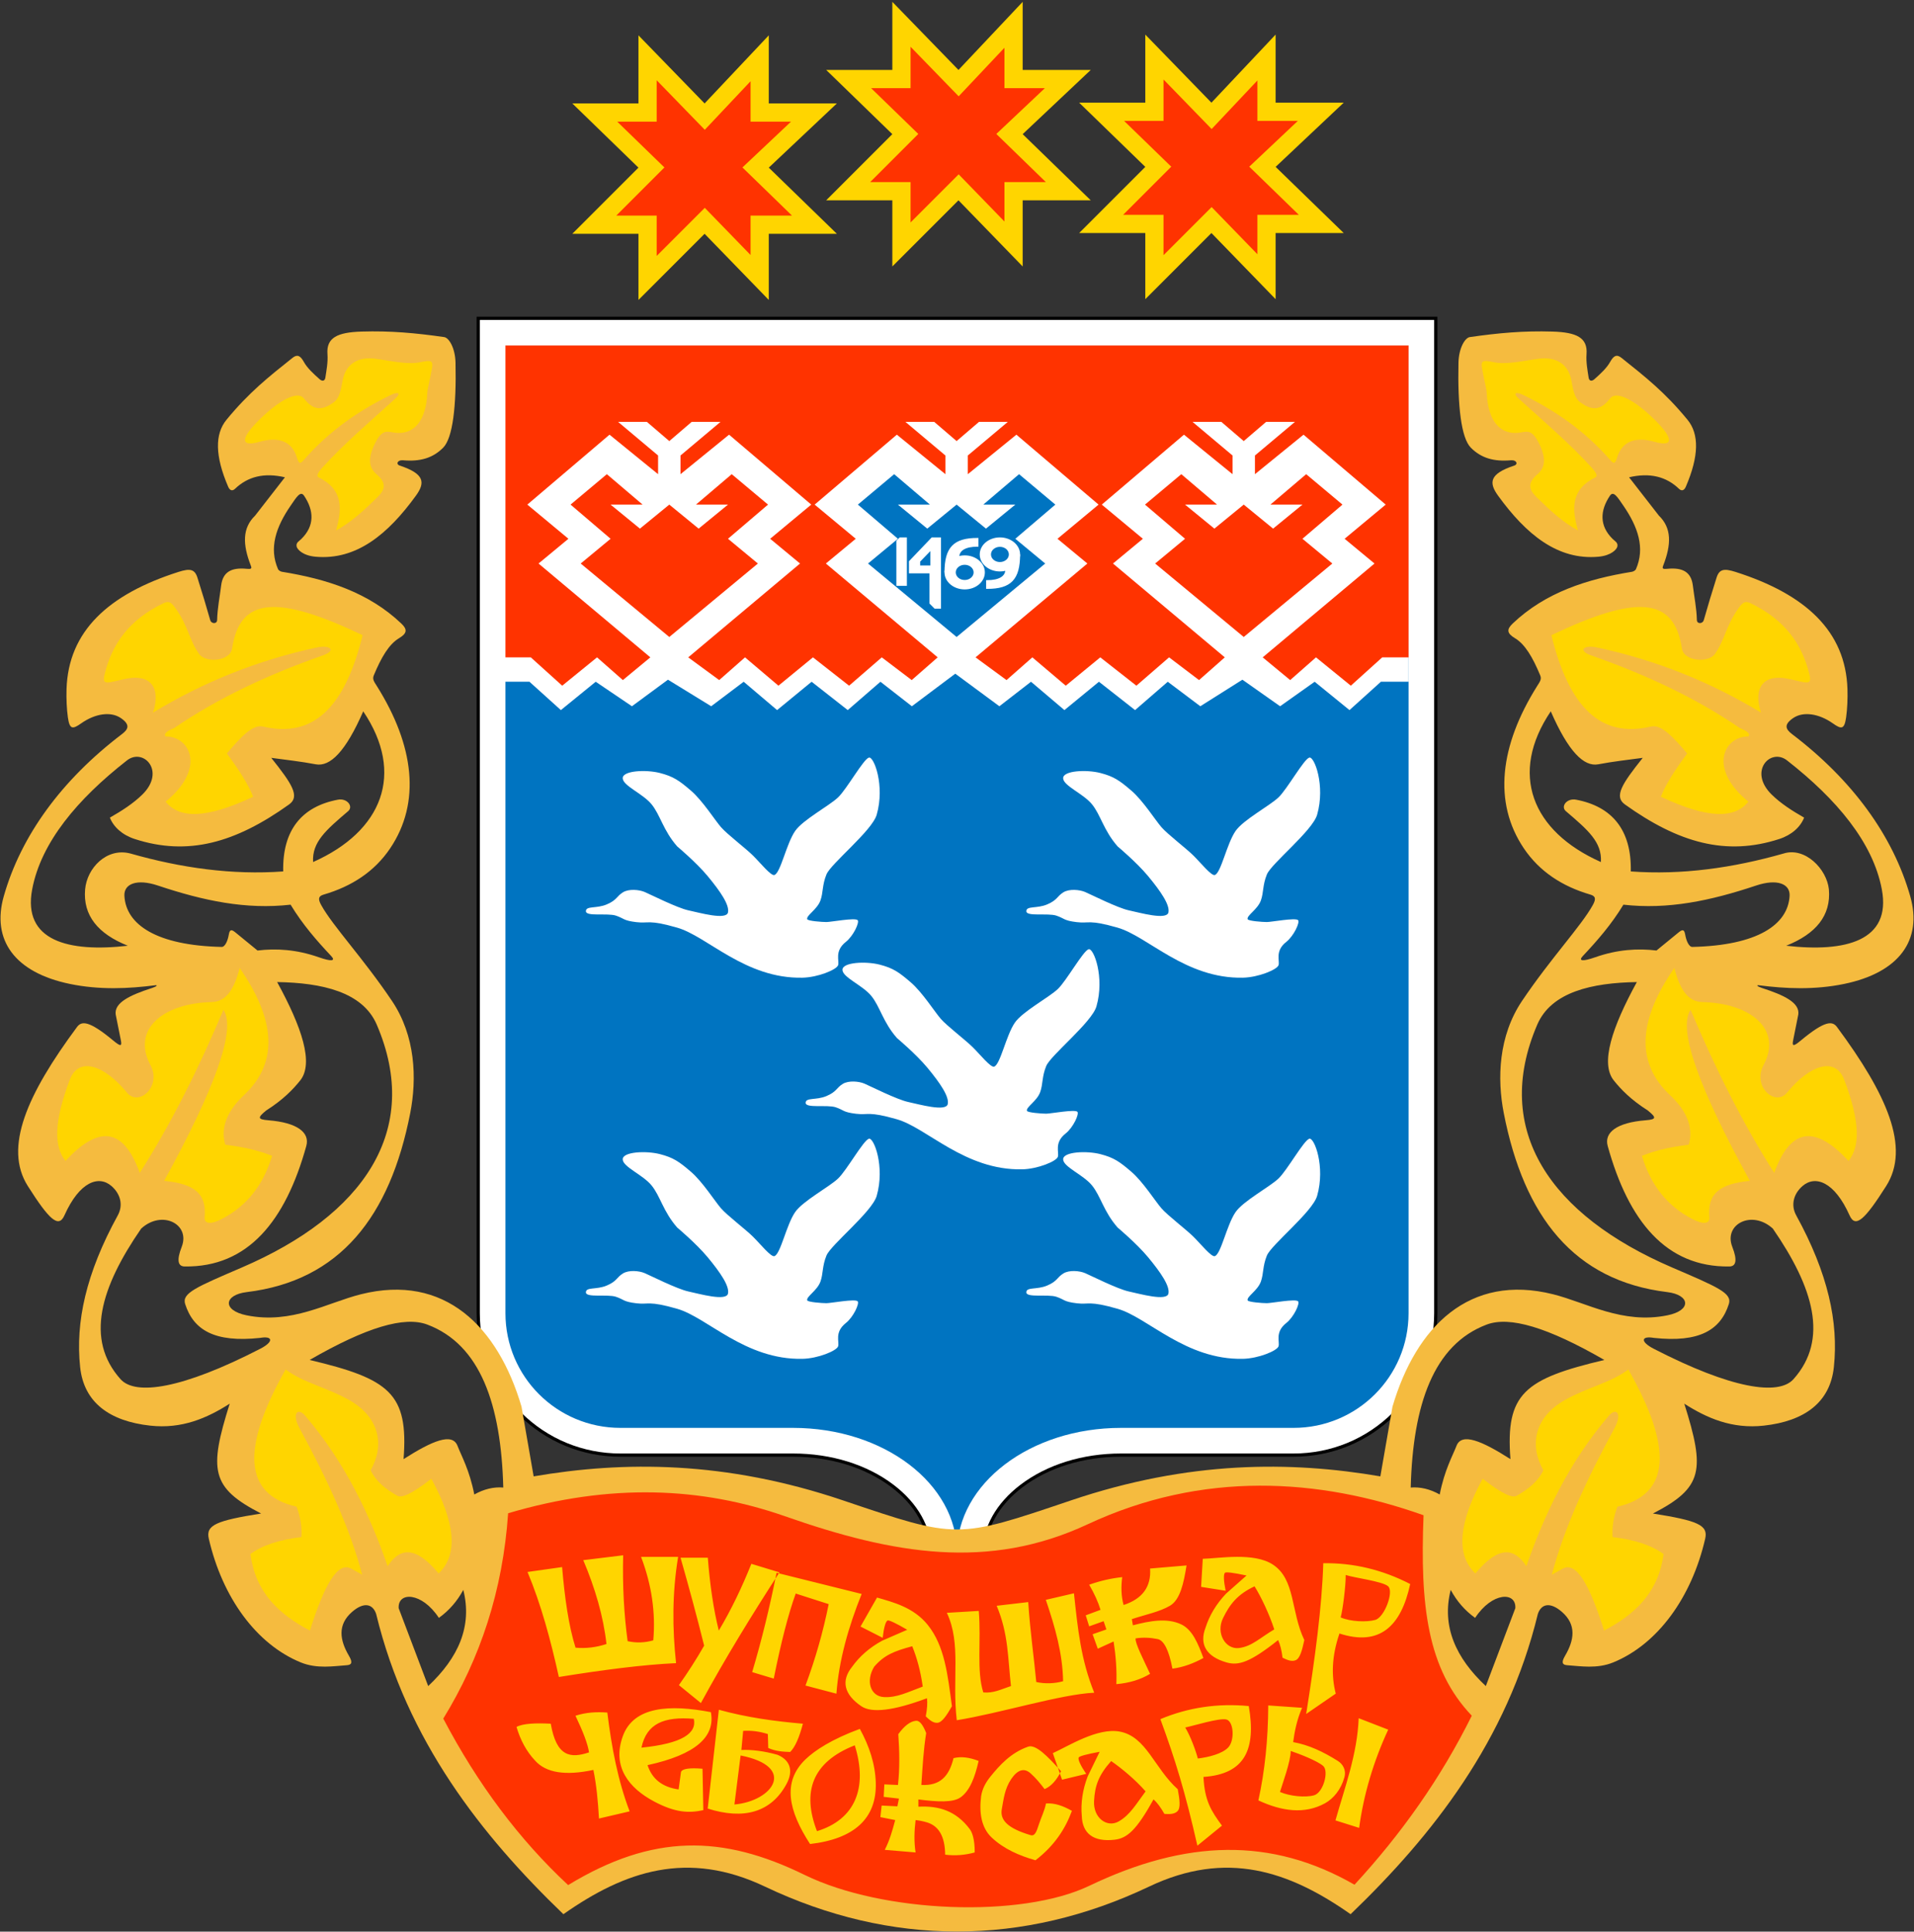 <?xml version="1.0" encoding="UTF-8"?>
<!-- Creator: CorelDRAW X8 -->
<svg xmlns="http://www.w3.org/2000/svg" xmlns:xlink="http://www.w3.org/1999/xlink" xml:space="preserve" width="3102px" height="3130px" version="1.1" style="shape-rendering:geometricPrecision; text-rendering:geometricPrecision; image-rendering:optimizeQuality; fill-rule:evenodd; clip-rule:evenodd" viewBox="0 0 310200000 312999921">
 <rect x="0" y="0" width="310200000" height="312999921" fill="#333333" stroke="none"/>
 <defs>
  <style type="text/css">
   <![CDATA[
    .str1 {stroke:white;stroke-width:312520}
    .str0 {stroke:black;stroke-width:625039}
    .fil5 {fill:none}
    .fil2 {fill:black}
    .fil3 {fill:#0074C1}
    .fil6 {fill:#F5BB3F}
    .fil1 {fill:#FF3300}
    .fil0 {fill:#FFD500}
    .fil4 {fill:white}
   ]]>
  </style>
 </defs>
 <g id="Слой_x0020_1">
  <polygon class="fil0" points="174898937,37759252 185617323,27040866 174898937,16637362 185617323,16637362 185617323,5603268 196335827,16637362 206738622,5603268 206738622,16637362 217772717,16637362 206738622,27040866 217772717,37759252 206738622,37759252 206738622,48477756 196335827,37759252 185617323,48477756 185617323,37759252 "></polygon>
  <g id="_2774201906480">
   <polygon class="fil1" points="182027480,34806496 188570079,34806496 188570079,41349213 196367244,33551929 203785866,41195669 203785866,34806496 210495236,34806496 202468110,27009094 210336732,19590118 203785866,19590118 203785866,13039606 196367717,20907992 188570079,12880748 188570079,19590118 182180551,19590118 189824528,27009449 "></polygon>
  </g>
  <polygon class="fil0" points="133901929,32456220 144620315,21737835 133901929,11334331 144620315,11334331 144620315,300236 155338819,11334331 165741614,300236 165741614,11334331 176775709,11334331 165741614,21737835 176775709,32456220 165741614,32456220 165741614,43174724 155338819,32456220 144620315,43174724 144620315,32456220 "></polygon>
  <g id="_2774201906672">
   <polygon class="fil1" points="141030472,29503465 147573071,29503465 147573071,36046181 155370236,28248898 162788858,35892638 162788858,29503465 169498228,29503465 161471102,21706063 169339724,14287087 162788858,14287087 162788858,7736575 155370709,15604961 147573071,7577717 147573071,14287087 141183543,14287087 148827520,21706417 "></polygon>
  </g>
  <polygon class="fil0" points="92755748,37882913 103474134,27164528 92755748,16761024 103474134,16761024 103474134,5726929 114192638,16761024 124595433,5726929 124595433,16761024 135629528,16761024 124595433,27164528 135629528,37882913 124595433,37882913 124595433,48601417 114192638,37882913 103474134,48601417 103474134,37882913 "></polygon>
  <g id="_2774201903472">
   <polygon class="fil1" points="99884291,34930157 106426890,34930157 106426890,41472874 114224055,33675591 121642677,41319331 121642677,34930157 128352047,34930157 120324921,27132756 128193543,19713780 121642677,19713780 121642677,13163268 114224528,21031654 106426890,13004409 106426890,19713780 100037362,19713780 107681339,27133110 "></polygon>
  </g>
  <g id="ramka">
   <g>
    <g>
     <path class="fil2" d="M228283110 55989094l0 156800315c0,10269449 -8335866,18579685 -18637204,18579685l-27977481 0c-14685827,0 -26568425,9028229 -26568425,20185040 0,-11156811 -11882598,-20185040 -26567835,-20185040l-27977008 0c-10301574,0 -18637913,-8310118 -18637913,-18579685l0 -156800315 146365866 0 0 0zm4670788 -4670787l-4670788 0 -146365866 0 -4670787 0 0 4670787 0 156800315c0,6217087 2425393,12058819 6829134,16448741 4400078,4386141 10252559,6801614 16479566,6801614l27977008 0c6087992,0 11757992,1760315 15965079,4957205 3825354,2906220 5931850,6655511 5931850,10557401l9341339 0c0,-3901653 2106496,-7650827 5931850,-10557401 4207560,-3196536 9877323,-4957205 15965670,-4957205l27977126 0c6227126,0 12079488,-2415473 16479449,-6801614 4403622,-4389922 6828543,-10231772 6828543,-16448741l0 -156800315 0 -4670787 827 0z"></path>
    </g>
   </g>
  </g>
  <path class="fil3" d="M153024094 251554134c0,-9985158 -10987086,-18109134 -24491929,-18109134l-27977008 0c-11421614,0 -20713937,-9266220 -20713937,-20655945l0 -158876102 150517796 0 0 158876220c0,11389607 -9292205,20655827 -20713465,20655827l-27977362 0c-13505079,0 -24492283,8123976 -24492283,18109134l-4151812 0z"></path>
  <g>
   <path class="fil4" d="M228283110 55988740l0 156800315c0,10269685 -8336102,18580039 -18637441,18580039l-27977480 0c-14685472,0 -26568189,9028229 -26568189,20185040 0,-11156811 -11882835,-20185040 -26567835,-20185040l-27977008 0c-10301811,0 -18637913,-8310118 -18637913,-18580039l0 -156800315 146365866 0 0 0zm4151811 -4151693l-4151811 0 -150517677 0 0 160952008c0,6078543 2371181,11789528 6676299,16081417 4302048,4288465 10024488,6650315 16113307,6650315l27976772 0c6200669,0 11982047,1797993 16279370,5062796 3957402,3006968 6136772,6903071 6136772,10970551l8303622 0c0,-4067599 2179370,-7963583 6136771,-10970551 4297441,-3264803 10078701,-5062796 16279371,-5062796l27977126 0c6088818,0 11811259,-2361850 16113070,-6650315 4305355,-4291889 6676300,-10002874 6676300,-16081417l-119 -156800315 0 -4151693 827 0z"></path>
  </g>
  <line class="fil5 str0" x1="150664724" y1="251294646" x2="159535630" y2="251294646"></line>
  <g id="utki">
   <path class="fil4" d="M145361220 168194528c-2270433,-2594764 -2723503,-5069528 -4150748,-6820985 -1427126,-1751574 -4672795,-3000945 -4672795,-4233543 0,-1232598 3797362,-1412717 6041339,-832913 2155275,556771 3095197,1202480 5031141,2870669 1877953,1617874 3862678,4758661 4854449,5903268 1002756,1157126 3964134,3395905 5189764,4605945 1176732,1162204 2916850,3342755 3470551,3146220 1005591,-356693 1924607,-5049095 3351733,-7124882 1249960,-1818425 5535708,-4086850 6962834,-5449252 1427126,-1362283 4103268,-6189803 4995118,-6449291 809882,-235512 2626418,4524449 1264843,9260551 -745984,2594882 -7427717,7916457 -8141339,9666968 -713504,1750394 -512716,2931851 -972992,4215473 -535275,1492087 -2351693,2449016 -2140748,3049016 100394,286063 2400236,454134 3113740,454134 713622,0 4589882,-730040 5048032,-312638 352086,320433 -668386,2551771 -1901693,3523701 -1913622,1507795 -1005473,3080787 -1264843,3794409 -259370,713504 -3244015,1957795 -5773582,2010945 -9276615,194882 -15412914,-6708662 -20304685,-8108858 -4703150,-1346221 -4570512,-647717 -6616890,-892087 -2173229,-259488 -1946103,-600236 -3308386,-1054252 -1362165,-454134 -4865315,194528 -4865315,-713622 0,-908150 1686732,-389291 3373346,-1102795 1686615,-713622 1581851,-1319528 2638111,-1967717 951614,-583819 2616496,-432520 3524645,-43346 908150,389291 5254489,2578819 7070906,2967992 1816417,389291 6146929,1625197 6422244,340748 259488,-1210984 -1210984,-3373347 -3308386,-5903268 -1819016,-2194016 -4930394,-4800590 -4930394,-4800590z"></path>
   <path class="fil4" d="M109746969 137142756c-2270434,-2594764 -2723504,-5069528 -4150749,-6821102 -1427126,-1751457 -4672795,-3001182 -4672795,-4233780 0,-1232598 3797362,-1412598 6041339,-832913 2155275,556889 3095197,1202480 5031142,2870669 1877952,1617874 3862677,4758661 4854448,5903268 1002638,1157126 3964134,3395905 5189764,4605945 1176732,1162322 2916851,3342755 3470551,3146338 1005591,-356811 1924607,-5049094 3351733,-7125000 1249960,-1818425 5535708,-4086850 6962834,-5449134 1427126,-1362401 4103268,-6189803 4995000,-6449291 810000,-235630 2626536,4524331 1264961,9260551 -745984,2594764 -7427717,7916339 -8141339,9666850 -713504,1750512 -512716,2931851 -972992,4215591 -535394,1492087 -2351693,2448898 -2140748,3048898 100394,286063 2400236,454134 3113740,454134 713622,0 4589882,-729922 5048032,-312638 352086,320433 -668386,2551771 -1901693,3524055 -1913740,1508386 -1005591,3081378 -1264961,3794882 -259370,713622 -3244016,1957913 -5773582,2011063 -9276615,194527 -15412914,-6709016 -20304685,-8109213 -4703150,-1346220 -4570512,-647716 -6616890,-892086 -2173229,-259489 -1946103,-600237 -3308386,-1054252 -1362165,-454134 -4865315,194527 -4865315,-713622 0,-908150 1686732,-389174 3373346,-1102796 1686615,-713622 1581851,-1319527 2638111,-1967598 951614,-583937 2616496,-432638 3524645,-43347 908150,389174 5254489,2578701 7070906,2967874 1816417,389292 6146929,1625197 6422244,340748 259488,-1210984 -1210984,-3373346 -3308386,-5903267 -1819016,-2194370 -4930275,-4800827 -4930275,-4800827z"></path>
   <path class="fil4" d="M181126890 137142756c-2270551,-2594764 -2723622,-5069528 -4150748,-6821102 -1427126,-1751457 -4672796,-3000945 -4672796,-4233544 0,-1232480 3797599,-1412598 6041103,-832913 2155512,556890 3095197,1202480 5031378,2870787 1877953,1617874 3862795,4758662 4854449,5903268 1002401,1157008 3964133,3395905 5189763,4605945 1176733,1162205 2916851,3342638 3470552,3146220 1005472,-357165 1924606,-5049448 3351850,-7125236 1249842,-1818543 5535590,-4086968 6962716,-5449252 1427245,-1362401 4103268,-6189803 4995119,-6449291 809881,-235630 2626417,4524331 1264960,9260551 -746102,2594764 -7427834,7916339 -8141338,9666850 -713622,1750512 -512717,2931851 -973111,4215591 -535275,1492087 -2351693,2448898 -2140748,3049016 100394,285945 2400237,454015 3113859,454015 713504,0 4589763,-729921 5048031,-312637 352087,320551 -668504,2551771 -1901811,3523819 -1913622,1508267 -1005472,3081259 -1264961,3794881 -259370,713622 -3244015,1957796 -5773582,2010945 -9276614,194882 -15412795,-6708661 -20304567,-8108858 -4703268,-1346220 -4570630,-647598 -6616890,-892087 -2173228,-259488 -1946220,-600118 -3308504,-1054252 -1362165,-454133 -4865197,194528 -4865197,-713622 0,-908149 1686614,-389173 3373229,-1102795 1686732,-713622 1581850,-1319527 2638228,-1967598 951496,-583819 2616378,-432638 3524528,-43347 908149,389173 5254606,2578701 7071023,2967992 1816418,389174 6146929,1625079 6422126,340630 259606,-1210984 -1210630,-3373346 -3308386,-5903267 -1819015,-2194252 -4930275,-4800709 -4930275,-4800709z"></path>
   <path class="fil4" d="M109746969 198900236c-2270434,-2594882 -2723504,-5069645 -4150749,-6821102 -1427126,-1751457 -4672795,-3001299 -4672795,-4233780 0,-1232480 3797362,-1412598 6041339,-832913 2155275,556890 3095197,1202480 5031142,2870669 1877952,1617992 3862677,4758780 4854448,5903386 1002638,1157008 3964134,3395906 5189764,4605827 1176732,1162323 2916851,3342756 3470551,3146338 1005591,-356811 1924607,-5049094 3351733,-7124881 1249960,-1818544 5535708,-4086969 6962834,-5449252 1427126,-1362402 4103268,-6189804 4995000,-6449292 810000,-235630 2626536,4524449 1264961,9260551 -745984,2594764 -7427717,7916339 -8141339,9666851 -713504,1750512 -512716,2931850 -972992,4215590 -535394,1492087 -2351693,2449016 -2140748,3049016 100394,285945 2400236,454016 3113740,454016 713622,0 4589882,-729921 5048032,-312638 352086,320551 -668386,2551772 -1901693,3523819 -1913740,1508268 -1005591,3081378 -1264961,3794882 -259370,713622 -3244016,1957795 -5773582,2011063 -9276615,194764 -15412914,-6708780 -20304685,-8108977 -4703150,-1346220 -4570512,-647598 -6616890,-892086 -2173229,-259488 -1946103,-600118 -3308386,-1054252 -1362165,-454016 -4865315,194646 -4865315,-713504 0,-908268 1686732,-389291 3373346,-1102913 1686615,-713504 1581851,-1319410 2638111,-1967599 951614,-583819 2616496,-432638 3524645,-43346 908150,389291 5254489,2578700 7070906,2967992 1816417,389173 6146929,1625197 6422244,340630 259488,-1210985 -1210984,-3373229 -3308386,-5903268 -1819016,-2194252 -4930275,-4800827 -4930275,-4800827z"></path>
   <path class="fil4" d="M181126890 198900236c-2270551,-2594882 -2723268,-5069645 -4150512,-6821102 -1427126,-1751457 -4673032,-3000945 -4673032,-4233543 0,-1232599 3797245,-1412599 6041339,-832914 2155039,556890 3095079,1202480 5031142,2870669 1877598,1617874 3862677,4758662 4854330,5903268 1002756,1157126 3964134,3395906 5189764,4605945 1176851,1162323 2916851,3342756 3470670,3146339 1005472,-357284 1924606,-5049449 3351850,-7125355 1249842,-1818425 5535590,-4086850 6962716,-5449252 1427245,-1362283 4103268,-6189803 4995119,-6449291 809881,-235512 2626417,4524449 1264960,9260551 -746102,2594882 -7427834,7916339 -8141338,9666851 -713622,1750511 -512717,2931968 -973111,4215590 -535275,1492087 -2351693,2449016 -2140748,3049016 100394,285945 2400237,454134 3113859,454134 713504,0 4589763,-730040 5048031,-312756 352087,320551 -668504,2551771 -1901811,3523819 -1913622,1508386 -1005472,3081378 -1264961,3794882 -259370,713622 -3244015,1957913 -5773582,2011063 -9276614,194881 -15412795,-6708662 -20304567,-8108859 -4703268,-1346338 -4570630,-647716 -6616890,-892086 -2173228,-259488 -1946220,-600236 -3308504,-1054252 -1362165,-454134 -4865197,194527 -4865197,-713622 0,-908150 1686614,-389292 3373229,-1102796 1686732,-713622 1582204,-1319527 2638228,-1967716 951496,-583819 2616378,-432520 3524528,-43347 908149,389292 5254606,2578701 7071023,2967993 1816418,389291 6146929,1625196 6422126,340748 259606,-1210985 -1210984,-3373347 -3308386,-5903386 -1819015,-2194016 -4930275,-4800591 -4930275,-4800591z"></path>
  </g>
  <g id="volna">
   <polygon class="fil4" points="81549567,55988740 81549567,110468150 85808740,110468150 90901063,115061102 96544843,110468150 102416575,114438071 108254882,110134961 115261063,114438071 120527835,110468150 125943307,115061102 131537953,110468150 137393031,115061102 142690394,110468150 147783071,114438071 154821142,109161969 161968346,114438071 167093740,110468150 172508858,115061102 178104213,110468150 183958583,115061102 189256299,110468150 194533701,114438071 201355276,110134961 207464882,114438071 213065197,110468150 218708858,115061102 223801299,110468150 228283110,110468150 228283110,55988740 "></polygon>
  </g>
  <polygon class="fil1" points="117985630,81764528 112795866,81764528 118591063,76834252 124472835,81764528 117985630,87300000 122829449,91311142 108471024,103215118 94112953,91311142 98956772,87300000 92469685,81764528 98351220,76834252 104146535,81764528 98956772,81764528 103713898,85656732 108471024,81764528 113228504,85656732 "></polygon>
  <polygon class="fil3" points="164551535,81764528 159361772,81764528 165157087,76834252 171038622,81764528 164551535,87300000 169395591,91311142 155037283,103215118 140679213,91311142 145523031,87300000 139035827,81764528 144917244,76834252 150712677,81764528 145523031,81764528 150280157,85656732 155037283,81764528 159794646,85656732 "></polygon>
  <polygon class="fil1" points="211085787,81764528 205896024,81764528 211691339,76834252 217572874,81764528 211085787,87300000 215929843,91311142 201571535,103215118 187213110,91311142 192057165,87300000 185570079,81764528 191451496,76834252 197246929,81764528 192057165,81764528 196814055,85656732 201571535,81764528 206328898,85656732 "></polygon>
  <polygon class="fil1" points="228283228,106514646 224017677,106514646 218925354,111107835 213281457,106514646 209097283,110199685 204641457,106514646 222762638,91311142 217918937,87300000 224578937,81764528 211259173,70433504 203387953,76834252 203387953,73806850 209875039,68357598 205204252,68357598 201571535,71471457 197938701,68357598 193267913,68357598 199755118,73806850 199755118,76834252 191883780,70433504 178563780,81764528 185223898,87300000 180380197,91311142 198501496,106514646 194327362,110199685 189472677,106514646 184175079,111107835 178320591,106514646 172725354,111107835 167310118,106514646 163125945,110199685 158107205,106514646 176228268,91311142 171384803,87300000 178044685,81764528 164724803,70433504 156853701,76834252 156853701,73806850 163340669,68357598 158670000,68357598 155037283,71471457 151404449,68357598 146733661,68357598 153220866,73806850 153220866,76834252 145349882,70433504 132029646,81764528 138689646,87300000 133846063,91311142 151967244,106514646 147761457,110199685 142906654,106514646 137609173,111107835 131754449,106514646 126159449,111107835 120743976,106514646 116559803,110199685 111541299,106514646 129662362,91311142 124818661,87300000 131478780,81764528 118158780,70433504 110287441,76834252 110287441,73806850 116774646,68357598 112103858,68357598 108471024,71471457 104838189,68357598 100167520,68357598 106654606,73806850 106654606,76834252 98783740,70433504 85463622,81764528 92123504,87300000 87279921,91311142 105401102,106514646 100945512,110199685 96761339,106514646 91117559,111107835 86025118,106514646 81917244,106514646 81917244,55988740 228283110,55988740 "></polygon>
  <polygon class="fil4 str1" points="146820945,87235276 145880315,87235276 145426181,87689291 145426181,94771181 146820945,94771181 "></polygon>
  <polygon class="fil4 str1" points="152351339,87235276 152351339,98474291 151540394,98474291 150786142,97719921 150786142,92749252 147469606,92749252 147469606,91003228 151069961,87235276 "></polygon>
  <ellipse class="fil4 str1" cx="156346343" cy="92749291" rx="3113821" ry="2602860"></ellipse>
  <g>
   <path class="fil4" d="M153232205 92749252c0,-3969921 1393701,-5427638 5189764,-5427638l0 1102795c-1997245,0 -3110552,669449 -3110552,1870158l-2079212 2454685zm0 0l0 0 0 0z"></path>
   <path id="1" class="fil5 str1" d="M153232205 92749252c0,-3969921 1393701,-5427638 5189764,-5427638l0 1102795c-1997245,0 -3110552,669449 -3110552,1870158m-2079212 2454685l0 0 0 0z"></path>
  </g>
  <ellipse class="fil4 str1" cx="162054982" cy="89838089" rx="3113821" ry="2602860"></ellipse>
  <g>
   <path class="fil4" d="M165168780 89838071c0,3969921 -1393701,5427638 -5189410,5427638l0 -1102796c1997244,0 3110433,-669448 3110433,-1870157l2078977 -2454685zm0 0l0 0 0 0z"></path>
   <path id="1" class="fil5 str1" d="M165168780 89838071c0,3969921 -1393701,5427638 -5189410,5427638l0 -1102796c1997244,0 3110433,-669448 3110433,-1870157m2078977 -2454685l0 0 0 0z"></path>
  </g>
  <polygon class="fil3" points="149127992,91624843 150786142,91624843 150786142,89289567 149127992,91003228 "></polygon>
  <ellipse class="fil3" cx="156346343" cy="92749291" rx="1448932" ry="1232485"></ellipse>
  <ellipse class="fil3" cx="162054982" cy="89838089" rx="1448932" ry="1232485"></ellipse>
  <path class="fil6" d="M218890276 310171890c13289645,-12780236 25365708,-28116851 30347007,-48650788 559134,-1669015 2012363,-1977992 3899174,-339212 2386535,2073543 2016023,4562362 508582,7120157 -651141,1104331 -416693,1470473 341811,1522914 2157402,149882 4841457,623385 7474961,-455433 7167874,-2936575 12696142,-10478977 14899606,-20054410 504567,-2192008 -1202480,-2914370 -8476299,-4068543 8147362,-4192914 8478071,-7020945 5085709,-17799921 3669921,2346377 7748386,4124645 12883937,3559960 6580275,-723779 10751693,-3742205 11358189,-9493464 766653,-7267796 -929410,-15162756 -6102992,-24581339 -885473,-1611850 -480945,-3438543 1017283,-4746614 2056654,-1795630 5180669,-735945 7628858,4746614 945237,2117480 2450788,743386 5933150,-4746614 3955984,-6237284 110315,-14869370 -7967598,-25767992 -731221,-986575 -1903111,-1112835 -5870079,2186575 -1099488,913937 -1450158,1018700 -1250079,17362l847795 -4237914c257244,-1924488 -2331968,-3139134 -5890039,-4291417 -808701,-262087 -946417,-496772 -508937,-440669 4306654,551456 8991142,779173 13811575,-214488 8961614,-1847363 12740079,-7129016 10726653,-14209725 -2790354,-9814606 -9366141,-18832677 -19156417,-26276575 -1043386,-793228 -1362756,-1528110 169370,-2586968 1637244,-1131260 4187717,-742677 6442205,847795 1374921,970039 1868740,1029449 2153976,-962598 191575,-1336536 266457,-3092599 219213,-4587874 -295630,-9378662 -6773268,-15363189 -18139134,-18986929 -1865787,-594567 -2630906,-464292 -3074173,925275 -783898,2458583 -1411418,4581614 -2077323,6897992 -173150,602362 -1099488,651851 -1115433,-33543 -45000,-1919646 -430748,-3754016 -652559,-5585906 -269764,-2226023 -1694528,-2948740 -4129843,-2710629 -721181,70157 -872598,-19252 -691299,-482008 1370433,-3495355 1390748,-6128859 -687283,-8139685 -1608544,-2068465 -3217441,-4136457 -4825867,-6204804 3372402,-788385 6014055,-117047 8077678,1857993 462519,442913 862559,266102 1122755,-336969 2141457,-4969842 2164016,-8527913 278977,-10828465 -3644055,-4447559 -6841890,-6959645 -10698189,-10036771 -776575,-619370 -1268977,-392008 -1842166,634488 -581338,1040079 -1541692,1904528 -2558976,2816929 -384567,344764 -844134,338858 -932362,-238819 -191575,-1256811 -439252,-2496614 -342165,-3861850 187086,-2630197 -1616693,-3501260 -5516811,-3619370 -4701497,-142795 -8715119,224764 -13395945,892795 -803859,114803 -1793032,1804488 -1844410,4161142 -152834,7035708 449173,12187559 1997599,13754291 1679763,1699725 3748582,2290630 6522283,2046614 883228,-77480 1199173,636378 517087,861851 -4075866,1346456 -4130197,2792244 -2597717,4901929 4506260,6201496 9617835,10467520 16256457,9863268 2094567,-190512 2980039,-1211339 3059764,-1666063 110669,-629292 -363189,-823111 -750000,-1199174 -2191300,-2130472 -2076851,-4607008 -464292,-7009842 583111,-869646 1226811,206338 2193898,1615157 2358189,3435945 3541890,6846024 2022992,10295197 -79370,180118 -423779,371339 -617126,402638 -7312559,1183346 -14053228,3343583 -19363110,8396220 -1003937,955276 -929055,1585276 386457,2374016 1615511,968504 2858267,3066496 4085551,6017717 262086,630472 -49488,1016456 -486142,1711889 -6092598,9692835 -7157835,18897638 -2175118,26306103 2541614,3778819 6250275,6182008 10778268,7501535 876968,255355 947126,717520 399330,1708583 -1886811,3413740 -6778110,8559685 -11458228,15514134 -3824528,5683346 -4062638,12575433 -2964921,18190866 3275669,16755472 11380630,27167598 26504645,28999370 3692481,447402 4006536,2957953 0,3765827 -7295196,1471535 -13046338,-2042953 -18503149,-3413032 -13575709,-3408189 -22225394,5240788 -26040000,18217087l-1964646 11288031c-14592874,-2496141 -31056732,-2557441 -50155512,3899528 -18549449,6271890 -18364134,6271890 -36913582,0 -19098780,-6456969 -35562638,-6395669 -50155512,-3899528l-1964646 -11288031c-3814606,-12976299 -12464291,-21625276 -26039646,-18217087 -5456692,1370079 -11208307,4884567 -18503149,3413032 -4006536,-807992 -3692835,-3318544 0,-3765827 15124016,-1831772 23228622,-12244016 26504291,-28999370 1097717,-5615433 859606,-12507520 -2964921,-18190866 -4680118,-6954449 -9571417,-12100394 -11458228,-15514134 -547796,-991063 -477284,-1453110 399330,-1708583 4528111,-1319527 8236772,-3722716 10778268,-7501535 4982835,-7408465 3917598,-16613268 -2174764,-26306103 -437008,-695433 -748582,-1081417 -486496,-1711889 1227284,-2951339 2470394,-5049213 4085551,-6017717 1315512,-788740 1390394,-1418858 386457,-2374016 -5309764,-5052519 -12050197,-7212874 -19363110,-8396220 -193347,-31417 -537756,-222520 -616772,-402638 -1518779,-3449173 -335551,-6859252 2022992,-10295197 967087,-1408819 1610315,-2484685 2193898,-1615157 1612205,2402834 1726653,4879488 -464646,7009842 -386456,376063 -860315,569882 -750000,1199174 79725,454724 965551,1475669 3059764,1666063 6638504,604252 11750079,-3661772 16256457,-9863268 1532834,-2109685 1478267,-3555473 -2597362,-4901929 -682441,-225473 -366142,-939331 516732,-861851 2774173,244016 4842519,-346889 6522283,-2046614 1548307,-1566850 2150315,-6718583 1997599,-13754291 -51260,-2356654 -1040433,-4046339 -1844410,-4161142 -4680827,-668031 -8693976,-1035709 -13395945,-892795 -3900236,118110 -5703661,989173 -5516811,3619370 97087,1365236 -150590,2605039 -342165,3861850 -88228,577677 -547677,583583 -932008,238819 -1017638,-912401 -1977992,-1776850 -2559331,-2816929 -573189,-1026496 -1065590,-1253858 -1842165,-634488 -3856299,3077126 -7053779,5589212 -10698189,10036771 -1884921,2300552 -1862480,5858623 279449,10828465 259842,603071 659882,779882 1122756,336969 2063268,-1975040 4704803,-2646378 8077677,-1857993 -1608898,2068465 -3217795,4136457 -4826339,6204804 -2078031,2010826 -2057716,4644330 -687283,8139685 181535,462874 29882,552165 -690945,482008 -2435669,-238111 -3859961,484606 -4130197,2710629 -221811,1831772 -607559,3666260 -652559,5585906 -15827,685394 -942283,635905 -1115433,33543 -665905,-2316496 -1292953,-4439527 -2077323,-6897992 -443268,-1389685 -1208386,-1519961 -3074173,-925275 -11365866,3623740 -17843504,9608267 -18139134,18986929 -46890,1495157 27638,3251338 219213,4587874 285708,1992047 779173,1932637 2154094,962598 2254370,-1590472 4804843,-1979055 6442205,-847795 1532126,1058976 1212874,1793858 169370,2586968 -9790276,7443898 -16366063,16461969 -19156417,26276575 -2013071,7080709 1765039,12362480 10726653,14209725 4820433,993661 9504921,765826 13811575,214488 437362,-56103 299646,178582 -508937,440669 -3558071,1152283 -6147283,2367047 -5890039,4291417l847795 4237914c200433,1001338 -150591,896575 -1249724,-17362 -3967441,-3299292 -5139331,-3173150 -5870434,-2186575 -8078031,10898622 -11923582,19530708 -7967598,25767992 3482362,5489882 4987913,6864094 5933622,4746614 2447835,-5482559 5571850,-6542244 7628504,-4746614 1498110,1308071 1902638,3134764 1017283,4746614 -5173228,9418583 -6869645,17313543 -6102992,24581339 606378,5751259 4777914,8769685 11358189,9493464 5135906,564685 9214489,-1213583 12883937,-3559960 -3392362,10779094 -3061653,13607007 5085709,17799921 -7273701,1154173 -8980866,1876535 -8476299,4068543 2203819,9575433 7731850,17117835 14899606,20054410 2633504,1078818 5317559,605315 7474961,455433 758858,-52441 992834,-418583 342165,-1522914 -1507795,-2557795 -1878307,-5046614 508228,-7120157 1886811,-1638780 3339922,-1329803 3899174,339212 4981299,20533819 17057362,35870433 30347008,48650788 9991417,-7020591 20135551,-10431378 32661614,-4475315 20410984,9706181 41845984,9705827 62256968,0 12525945,-5956063 22670197,-2545276 32661614,4475315l237 0zm-154277953 -49584213c-168662,-2713937 3759567,-2638701 6514488,1566851 1649528,-1181811 2968583,-2693622 3958228,-4535434 1491142,5895945 -804212,11008583 -5689606,15585355l-4783110 -12616772zm-14429764 -40225039c12943819,3066023 16041260,5436378 15222165,16067834 4683071,-2991850 7902284,-4315039 8738741,-2161063 644763,1659804 1949527,3930473 2725039,7893071 1566024,-877323 3132165,-1253031 4698189,-1127598 -356221,-13457244 -3706772,-23161063 -12309331,-26404252 -3711260,-1399252 -9874370,427087 -19074803,5732008zm-27303425 -21286063c-6573189,9520748 -9122126,17936575 -3345473,24400512 2421969,2709567 10029095,1569448 22629567,-4919646 2273977,-1170827 2041890,-2130827 0,-1770945 -7411771,805394 -10818543,-1301102 -12156496,-5491063 -564685,-1767992 1824803,-2747953 9204803,-5922165 19661693,-8455630 29238898,-22179685 21842245,-39355158 -2280591,-5295827 -8874567,-6771378 -16135749,-6887362 4021300,7348346 5958662,13158543 3738544,15938976 -1156418,1448386 -2787402,3140670 -5528268,4878662 -1384488,1138346 -1423937,1433622 371339,1576771 4648346,370158 6751535,1969134 6141023,4170355 -3366850,12137362 -9440315,19666535 -19718858,19519252 -1088858,-15473 -1319173,-1010906 -472795,-3181181 1439882,-3690945 -3203740,-6041693 -6569882,-2957244l0 236zm2708149 -55587166c-3410433,-1140118 -5533582,-282401 -5425748,1679410 256182,4660630 5209016,8027480 15759922,8267716 559960,12520 994724,-1018346 1162677,-2002322 156496,-918307 482716,-826418 1098071,-322914l3552519 2906221c2992205,-360591 6297166,-186733 9946772,1098071 1994646,702401 2767087,619370 2002323,-193819 -2326417,-2473347 -4650591,-5124095 -6588307,-8331969 -7206969,818268 -14079803,-616772 -21508229,-3100394zm-2521299 -14740157c3852284,-3779528 180827,-7623307 -2491063,-5535354 -8021929,6269763 -13923779,13282204 -15360236,20895590 -1574528,8348150 5880472,10240866 15498661,9133229 -4817480,-1920000 -7285984,-4892008 -6919015,-9133229 306614,-3467126 3501614,-6810354 7334291,-5811732 8256614,2352283 16512874,3505275 24770315,2905866 -145394,-6737835 3050197,-10522205 8856378,-11623937 1519252,-288307 2552716,1103976 1668307,1858346 -3608976,3079371 -5871142,5013426 -5681457,8243386 11243386,-4993110 14918386,-14350393 8126693,-24417874 -2834645,6489449 -5351456,9030237 -7711535,8579646 -2377323,-454016 -4797520,-721181 -7195866,-1044213 3365787,4221378 4695590,6259134 2890748,7549843 -8708740,6229252 -16412953,8405079 -25031693,5596181 -1996063,-650315 -3414095,-1937008 -4013150,-3459567 1953662,-1111772 3794646,-2300197 5258504,-3736299l118 118zm264068504 0c-3852283,-3779528 -180472,-7623307 2491063,-5535354 8021929,6269763 13923780,13282204 15360236,20895590 1574528,8348150 -5880472,10240866 -15498661,9133229 4817835,-1920000 7285984,-4892008 6919016,-9133229 -337914,-3310866 -3876733,-6904134 -7334292,-5811732 -8256614,2352283 -16512874,3505275 -24770315,2905866 145394,-6737835 -3050196,-10522205 -8856378,-11623937 -1519251,-288307 -2552244,1103976 -1668307,1858346 3608977,3079371 5871142,5013426 5681457,8243386 -11243386,-4993110 -14918386,-14350393 -8126693,-24417874 2835000,6489449 5351457,9030237 7711536,8579646 2377322,-454016 4797519,-721181 7195866,-1044213 -3365788,4221378 -4695591,6259134 -2890748,7549843 8708740,6229252 16412952,8405079 25031693,5596181 1996063,-650315 3414094,-1937008 4013149,-3459567 -1953189,-1111772 -3794645,-2300197 -5258504,-3736299l-118 118zm-2521299 14740157c3410433,-1140118 5533583,-282283 5425748,1679410 -256417,4660630 -5209016,8027480 -15759921,8267716 -559607,12520 -994725,-1018346 -1162677,-2002322 -156496,-918307 -482363,-826418 -1098071,-322914l-3552520 2906221c-2992205,-360591 -6297165,-186733 -9946772,1098071 -1994645,702401 -2767086,619370 -2002322,-193819 2326771,-2473347 4650590,-5124095 6588307,-8331969 7206968,818268 14079803,-616772 21508228,-3100394zm2708031 55587166c6573544,9520748 9122126,17936575 3345473,24400512 -2421614,2709567 -10029095,1569448 -22629567,-4919646 -2273976,-1170827 -2041417,-2130827 0,-1770945 7411772,805394 10818898,-1301102 12156850,-5491063 564331,-1767992 -1825157,-2747953 -9205275,-5922165 -19661693,-8455630 -29238898,-22179685 -21842244,-39355158 2280590,-5295827 8874921,-6771378 16135748,-6887362 -4021299,7348346 -5958662,13158543 -3738544,15938976 1156418,1448386 2787402,3140670 5528268,4878662 1384488,1138346 1423937,1433622 -370984,1576771 -4648701,370158 -6751890,1969134 -6141378,4170355 3366850,12137362 9440315,19666535 19718858,19519252 1088858,-15473 1319173,-1010906 472795,-3181181 -1439881,-3690945 3204095,-6041693 6569882,-2957244l118 236zm-27303425 21286063c-12943464,3066023 -16041260,5436378 -15222165,16067834 -4682717,-2991850 -7902284,-4315039 -8738740,-2161063 -644764,1659804 -1949528,3930473 -2725040,7893071 -1566023,-877323 -3132165,-1253031 -4698189,-1127598 356221,-13457244 3706772,-23161063 12309331,-26404252 3711260,-1399252 9874370,427087 19074803,5732008zm-14429764 40225039c168662,-2713937 -3759566,-2638701 -6514488,1566851 -1649173,-1181811 -2968582,-2693622 -3958228,-4535434 -1491142,5895945 804213,11008583 5689961,15585355l4782755 -12616772z"></path>
  <path class="fil0" d="M263904685 221902795c7091102,12493111 6996142,20232638 -1770945,22235788 -627874,1639488 -890315,3279448 -786850,4919291 3608622,430394 6363543,1348346 8264409,2754921 -814960,6249095 -4677519,9809055 -9641811,12397205 -2344488,-7462323 -4521378,-11240787 -6690590,-10035709l-1770945 983622c1925551,-7399252 5611771,-15400866 10179685,-23798149 1249016,-2296181 261732,-3373937 -931181,-1979410 -6569174,7677520 -10555748,16266733 -13380827,24400158 -1900866,-2915906 -4411417,-3468071 -8264410,1180748 -3254645,-3103701 -2639763,-8341536 1180394,-15348425 3483898,2702480 4876890,3111850 5509843,2754921 1791968,-1010551 3450708,-2267362 4329094,-4132441 -2234882,-3926457 -1594134,-8532047 3541890,-11413110 3648189,-2046260 7432087,-2791890 10232362,-4919292l-118 -118z"></path>
  <g id="_830385824">
   <path class="fil0" d="M268155236 71589685c3023977,862913 3197126,-441496 0,-3592087 -3413031,-3363543 -6253582,-4668307 -7184409,-3463937 -1514410,1958386 -2907047,2087599 -4875355,641457 -793937,-583583 -1085551,-1587520 -1411063,-3463937 -511181,-2946496 -2774527,-3910984 -5259921,-3592441 -2497323,319961 -5207953,1026851 -7410000,561024 -1671968,-353268 -2032559,-268347 -1827401,978425 301535,1833307 728622,3165709 769960,4105394 175276,4003582 1892008,6981023 5644961,6286417 1131614,-209646 1819961,-217795 2822480,1795984 1245355,2502520 956339,3971103 -256890,5003504 -1730315,1472362 -1319173,2553780 -128031,3720827 2149961,2106850 4241693,4060394 6703464,5388071 -1020236,-3517795 -1159724,-6649606 2790355,-8591103 428149,-210708 249567,-694960 -641457,-1672322 -3605315,-3954804 -7691220,-7402559 -11774173,-11121142 -933780,-850394 -503858,-1179685 756260,-569173 5110512,2475118 9981378,5813622 14096811,10535787 642638,737126 805748,567638 1136102,-478346 810118,-2564528 2953110,-3355867 6048307,-2472520l0 118z"></path>
   <path class="fil0" d="M293248465 109263543c-1181103,-4822559 -3876969,-8807008 -9569882,-11537480 -927874,-445157 -1326496,-3307 -1947756,865512 -2026299,2833937 -2202402,5135905 -3789449,7364527 -1093583,1536496 -5045551,1201063 -5355236,-870708 -1266024,-8466260 -7485591,-8667402 -21154252,-2165433 2885905,11758582 8022992,16725118 16144252,14804763 1629921,-385275 3521575,1598504 5857204,4365709 -1949881,2634567 -3520039,5058071 -4254921,7016457 7537677,3531850 11910709,3616771 14182441,788031 -6574370,-5324527 -4008779,-10572756 0,-10567204 344764,-386811 -120709,-840827 -1396653,-1362756 -7031221,-4813701 -15091182,-8599489 -23854961,-11681457 -2560394,-841535 -1484882,-1844764 715630,-1373740 9760394,2090551 18535157,5688897 26585197,10562362 -1353425,-4103976 486496,-6252047 4219842,-5518701 3019607,592795 4109528,1314685 3618662,-689882l-118 0z"></path>
   <path class="fil0" d="M289625433 177044173c3640039,-4444606 7817835,-5916968 9271299,-2075787 2623937,6933779 2538662,10841811 692008,13146378 -4977992,-5364803 -9190866,-5962677 -12039094,1937362 -5108268,-8026654 -9559607,-16928504 -13561300,-26430827 -2125275,3149882 1400670,12757795 9607560,27716103 -4830000,492401 -6906851,1982716 -6563268,5910708 93071,1061929 -977717,1204725 -2767441,276496 -3919370,-2032204 -6686929,-5320157 -8164725,-10240157 4253032,-1648347 7397363,-1636890 7611142,-1851024 834921,-2976378 -602008,-5685118 -3044291,-7973976 -5857559,-5488819 -4900866,-12534449 691653,-20618740 1012796,4019763 2509134,5487283 4566851,5535354 7775669,181181 13003228,4385197 9887362,10208740 -1858819,3474331 1910079,6782126 3812362,4459370l-118 0z"></path>
   <path class="fil0" d="M42045118 71589685c-3023976,862913 -3197126,-441496 0,-3592087 3413032,-3363543 6253583,-4668307 7184410,-3463937 1514409,1958386 2907047,2087599 4875354,641457 794291,-583583 1085551,-1587520 1411063,-3463937 511181,-2946496 2774527,-3910984 5260394,-3592441 2496968,319961 5207598,1026851 7410000,561024 1671614,-353268 2032204,-268347 1827047,978425 -301536,1833307 -728622,3165709 -769606,4105394 -175749,4003582 -1892363,6981023 -5644961,6286417 -1131614,-209646 -1819961,-217795 -2822480,1795984 -1245709,2502520 -956693,3971103 256535,5003504 1730315,1472362 1319173,2553780 128032,3720827 -2149961,2106850 -4241693,4060394 -6703465,5388071 1020236,-3517795 1159724,-6649606 -2790000,-8591103 -428504,-210708 -249449,-694960 641102,-1672322 3605315,-3954804 7691221,-7402559 11774174,-11121142 933779,-850394 503858,-1179685 -756260,-569173 -5110512,2475118 -9981024,5813622 -14096811,10535787 -642638,737126 -805748,567638 -1136103,-478346 -810118,-2564528 -2953110,-3355867 -6048307,-2472520l-118 118z"></path>
   <path class="fil0" d="M16951890 109263543c1181102,-4822559 3876968,-8807008 9569882,-11537480 927874,-445157 1326496,-3307 1948110,865512 2026299,2833937 2202401,5135905 3789094,7364527 1094055,1536496 5045552,1201063 5355237,-870708 1266023,-8466260 7485944,-8667402 21154252,-2165433 -2885906,11758582 -8022638,16725118 -16144252,14804763 -1629922,-385275 -3521221,1598504 -5857205,4365709 1949882,2634567 3520039,5058071 4254921,7016457 -7537677,3531850 -11910709,3616771 -14182441,788031 6574725,-5324527 4008780,-10572756 0,-10567204 -344764,-386811 120709,-840827 1396654,-1362756 7031575,-4813701 15091181,-8599489 23854960,-11681457 2560394,-841535 1484882,-1844764 -715630,-1373740 -9759921,2090551 -18535157,5688897 -26584842,10562362 1353071,-4103976 -486850,-6252047 -4220197,-5518701 -3019606,592795 -4109527,1314685 -3618661,-689882l118 0z"></path>
   <path class="fil0" d="M20574921 177044173c-3640039,-4444606 -7817834,-5916968 -9271299,-2075787 -2623937,6933779 -2538661,10841811 -692008,13146378 4977992,-5364803 9190866,-5962677 12039095,1937362 5108622,-8026654 9559606,-16928504 13561299,-26430827 2125275,3149882 -1400315,12757795 -9607559,27716103 4830354,492401 6906850,1982716 6563268,5910708 -93071,1061929 977716,1204725 2767795,276496 3919370,-2032204 6686575,-5320157 8164370,-10240157 -4252677,-1648347 -7397362,-1636890 -7611142,-1851024 -834921,-2976378 602008,-5685118 3044646,-7973976 5857205,-5488819 4900512,-12534449 -692008,-20618740 -1012441,4019763 -2509134,5487283 -4566496,5535354 -7775669,181181 -13003228,4385197 -9887717,10208740 1858701,3474331 -1910078,6782126 -3812362,4459370l118 0z"></path>
   <path class="fil0" d="M46295669 221902795c-7091102,12493111 -6996141,20232638 1770945,22235788 627874,1639488 890315,3279448 786851,4919291 -3608622,430394 -6363544,1348346 -8264410,2754921 815315,6249095 4677520,9809055 9641811,12397205 2344488,-7462323 4521378,-11240787 6690591,-10035709l1770945 983622c-1925552,-7399252 -5611772,-15400866 -10179685,-23798149 -1249016,-2296181 -261733,-3373937 931181,-1979410 6569173,7677520 10555748,16266733 13380826,24400158 1900867,-2915906 4411418,-3468071 8264764,1180748 3254292,-3103701 2639410,-8341536 -1180748,-15348425 -3483897,2702480 -4876535,3111850 -5509842,2754921 -1791969,-1010551 -3450709,-2267362 -4329095,-4132441 2234882,-3926457 1594134,-8532047 -3541890,-11413110 -3647716,-2046260 -7432086,-2791890 -10232362,-4919292l118 -118z"></path>
  </g>
  <path class="fil1" d="M82351772 245202638c-858898,12533386 -4522559,23537126 -10510748,33273543 5580000,10623662 12324803,19615512 20235945,26975669 13731850,-8351929 24999212,-8172519 38322401,-1651299 12687992,6210000 35118661,7043858 46129843,1772717 15690236,-7511457 29488818,-7943622 42991771,-181654 7596024,-8229331 14013425,-17300551 19009843,-27386457 -7225040,-7583031 -8392087,-17840905 -7817481,-32478897 -16978346,-6040276 -35815157,-7225040 -54431929,1461260 -16071850,7498937 -31394882,4890472 -49082244,-1306536 -13432441,-4705984 -28222441,-5406496 -44847638,-478346l237 0z"></path>
  <path class="fil0" d="M85493858 254715709l5606575 -791693c417402,4969134 1055197,9498307 2176890,13060039 1670905,153898 3341811,-43937 5013071,-593504 -505985,-4529173 -1847363,-9058701 -3759922,-13587874l6464292 -791338c-121063,5001968 142795,9619015 725315,13917401 1385197,307795 2770393,263858 4155590,-131811 395670,-4507795 -263858,-9014764 -1978700,-13521732l6002244 0c-975945,5930669 -937087,11636102 -329646,17215275 -5441575,252874 -11972008,1110237 -18996614,2242678 -1321772,-5969410 -2877520,-11752323 -5079095,-17017441zm67961811 6620433l5172874 -309685c417402,4969134 -390826,9642992 730748,13204724 1671260,153543 2812087,-477992 4482992,-1027559 -505984,-4529173 -401220,-8480315 -2313897,-13009488l5114527 -598701c341457,5087244 907559,8699528 1304056,12953740 1384842,307796 2962677,263858 4348346,-131811 -83740,-4507795 -1271221,-8677795 -2798150,-13184409l4556457 -1060394c641811,5930197 1119803,10720039 3284528,16106929 -5441221,252874 -15248741,3327047 -22273819,4459725 -797953,-6703465 759921,-12372402 -1608898,-17403189l236 118zm-43160787 -8929134l4419567 0c337677,4361575 915000,8324527 1780866,11807008 2039291,-3419292 3764764,-7047166 5276575,-10817481l4551260 1384843c-4474134,6903898 -8783741,13917402 -12730040,21173504l-3561732 -2902559c1445433,-2050276 2819528,-4171890 4089213,-6397914 -1181811,-4749094 -2468150,-9498661 -3825709,-14247401zm15566575 2440512c-1143071,5716535 -2462244,11081338 -3957402,16094409l3495709 1055197c1187362,-5914370 2374724,-10509567 3562086,-13785709l5342599 1715197c-901654,4485236 -2154803,8882599 -3759567,13191851l5012716 1319173c401221,-5386536 1929213,-10773544 4089567,-16160079l-13785708 -3430039zm17127047 10995236l4045630 -1761732c-1842165,-1073741 -2998110,-1617048 -3197480,-1501063 -311930,181653 -595748,1168228 -782835,2806181l-3589488 -1827402 2675551 -4698189c2583661,755906 5919212,1568622 8222362,4437284 2750079,3424842 3235512,8096811 3915354,13181811 -870000,1500708 -1600039,2618031 -2349330,2675551 -736299,56457 -1348701,-522284 -1892362,-1044213 231850,-1195512 297165,-2174291 195944,-2936575 -5410511,2023701 -8940944,2445237 -10636889,1295197 -2837244,-1924134 -3295630,-4157126 -1500709,-6384921 1214646,-1699370 2832756,-3122598 4894252,-4242047l0 118zm4855512 908031c764764,1885394 1341260,3980315 1705275,6537402 -2398700,879567 -4151220,1812638 -6281574,1701496 -2207599,-115157 -3003308,-2621693 -1582678,-4934764 1630276,-1877598 3191930,-2499921 6159095,-3304134l-118 0zm50873386 -8535000l3304488 -2924763c-2083583,-452126 -3350670,-612284 -3504567,-440670 -240709,269055 -206339,1295197 121417,2910709l-3978071 -630000 270591 -4545354c2690669,-78307 8287323,-1084016 11363268,933425 3672874,2408740 2879645,7601929 5095748,12228897 -364252,1695945 -713859,2983819 -1408465,3269764 -683150,280866 -1444252,-80433 -2122323,-409015 -148701,-1208386 -388701,-2159882 -720472,-2853426 -4521378,3595040 -6400512,4186300 -8368819,3616063 -3292323,-954448 -4417677,-2936929 -3398622,-5610236 630827,-1991220 1731023,-3844134 3345827,-5545275l0 -119zm4606653 -1172598c1077402,1725945 2399528,4522913 3197126,6979252 -2212323,1278543 -3603898,2761535 -5721378,3018071 -2194252,265748 -3778464,-2416418 -2581417,-4852441 1096535,-2231575 2320866,-3843071 5105669,-5144764l0 -118zm-27036496 30779646l1931102 -3968150c-2097992,380906 -3329645,719055 -3406063,936378 -119173,340630 306024,1275236 1227638,2642008l-3915708 942283 -1492205 -4301811c2455275,-1103622 7239449,-4177441 10853622,-3493110 4315512,817205 5572913,5918386 9393071,9342520 313701,1706338 484252,3029882 -47599,3560315 -523346,521220 -1364882,478701 -2117126,435118 -600472,-1058977 -1186653,-1845473 -1758779,-2359606 -2798858,5053700 -4307717,6319960 -6344410,6547322 -3406771,380552 -5205708,-1019409 -5288740,-3879212 -180472,-2080984 125079,-4213937 965197,-6404173l0 118zm3796890 -2468977c1670197,1161496 3878031,2970827 5579645,4914095 -1529173,2046968 -2487755,3785787 -4332755,4856220 -1911969,1109173 -4160433,-558779 -4020591,-3269055 127677,-2482913 727441,-4206968 2773701,-6501260zm-3562205 -28573819c1784173,-631889 3568465,-1040905 5352992,-1226929 -204803,1575355 -167598,3089646 222874,4516654 3066851,-1003937 4497402,-2974134 4293307,-5910709l5910355 -501614c-463937,2886732 -1034174,5550827 -2676260,6523701 -1687559,999094 -4051890,1461614 -6189331,2174291l167599 1003937c2750551,-725315 5511732,-1231653 7806023,-167598 1854331,859960 2764488,3154606 3624095,5464488 -1542402,836338 -3178229,1486653 -5018268,1728425 -576142,-3011102 -1379291,-4590118 -2397638,-4795276 -1193622,-240708 -2379212,-297519 -3568464,-111496 -123308,752244 1308070,3503504 2341889,5743111 -1524330,929409 -3345826,1486771 -5464488,1672795 88228,-2304685 -88583,-4609606 -445866,-6913937l-2564882 1170827 -836338 -2341890 2230039 -780591 -445866 -1337952 -2341890 836338 -557717 -1784173 2397638 -892087c-390472,-1282559 -1003582,-2639763 -1839921,-4070433l118 118zm37938898 -3481653c-211536,7073386 -1360512,15552874 -2772638,24427086l4795630 -3296811c-737126,-2872322 -662126,-6069448 599409,-9741141 6475394,2104252 9984331,-1130197 11464488,-8017441 -4495984,-2322756 -9191574,-3446575 -14086889,-3371693zm2815866 8779606c334016,-1126417 855590,-5285079 817559,-6874016 1400315,467244 5960197,1016811 6882165,1834016 955276,847087 -585708,5033386 -2097165,5448543 -1384843,380197 -3972520,297874 -5602441,-408543l-118 0zm-29216457 16486063c2440040,6642638 4000984,11740866 5998110,20502165l3983268 -3247322c-1754646,-2391024 -2800275,-4014685 -2998110,-7891654 6792874,-460630 8539016,-4541693 7345394,-11484331 -5037402,-479763 -9813898,227008 -14328662,2121142zm6068977 6379370c-281575,-1141299 -1205079,-3671811 -2041063,-5023346 1444606,-304843 5418661,-1549488 6627519,-1310315 1252323,248031 1422520,3431811 327756,4554685 -1002520,1028268 -3150945,1564252 -4914094,1779094l-118 -118zm-110419134 -5124803c1075866,-559488 3098149,-645236 5551535,-516732 923504,5378504 3204803,5646023 6197126,4647992 -183071,-1339843 -979252,-3394961 -2194606,-5939055 1721102,-559134 3442559,-645236 5164016,-516378 690944,5648268 1718149,11048858 3614881,16009134l-4970551 1161850c-150590,-2775945 -409015,-5444173 -903543,-7875354 -4518780,968504 -7660512,473149 -9424843,-1484528 -1468582,-1555394 -2426102,-3416338 -3034015,-5486929zm31501889 -2388779c-6638503,-1270040 -12502677,-958937 -14266299,3873307 -1823386,4996063 1032402,8455984 5035158,10586693 3478701,1851732 5670354,1925905 8004567,1420275l-129213 -6713858c-2108622,-172323 -3270590,0 -3485787,516732l-387520 2840197c-2625000,-365787 -4303228,-1678701 -5034803,-3937913 7859527,-1708229 11011535,-4639843 10263779,-8585552l118 119zm-2766732 1081771c-4792677,-398976 -7651299,732638 -8488110,4671614 6634134,-669567 8998110,-2343071 8488110,-4671614zm2250355 14540079l1807440 -16009134c4539922,1251260 9080079,1869803 13620709,2259213 -602716,2302441 -1291417,3830433 -2065866,4583385 -1097717,-42874 -2281063,-85984 -3550276,-645590l-64606 -2259213c-1334291,-430393 -2668583,-602362 -4002520,-516732l-286771 3098504c1591890,-85984 3729330,172323 5838307,774685 1958031,796535 2683346,2476299 1484882,4712598 -2489528,4644331 -6971811,5852717 -12781418,4002048l119 236zm4328385 -658465l1004292 -7943622c9188622,1810748 5240078,7396300 -1004292,7943622zm20330906 -12252047c-4497047,1656850 -7288465,3459567 -8843858,4970551 -3760394,3652559 -2722796,8294646 774685,13685315 7122401,-817913 10828819,-4129842 10650945,-9941220 -92245,-3026575 -1043386,-5901496 -2581772,-8714646zm-823465 2662323c2162953,6927520 19607,12038031 -6125078,13909370 -2450434,-6329646 -814607,-11192008 6125078,-13909370zm7053780 -1807913c964134,-1321418 1923307,-2095040 2892992,-2169922 581693,-45000 1123583,708307 1627323,1989095 -439607,2724330 -584292,5445236 -784370,8409449 3024330,169370 4502244,-1401142 5214567,-4341260 1271220,-315591 2637165,-109607 4068543,452126 -606024,2676260 -1427244,4807795 -2893347,5876693 -1239803,903897 -3758503,764055 -6871063,361653l0 1175197c3277560,-174567 6069804,638504 8317560,3616417 405944,537756 821574,1654252 813897,3797244 -1559055,429213 -3153897,569528 -4791614,361300 -30236,-2953465 -1032756,-4673859 -2983819,-5243740 -661417,-192993 -1235669,-301182 -1808150,-361300 -210708,1747677 -271299,3495355 0,5243740l-4995708 -420708c784370,-1513347 1243110,-3142087 1691220,-4822914l-2402480 -479409 208110 -1875354 2546811 125905 252047 -1250551 -2468503 -286417 105590 -2020394 2205354 102638c312638,-2652284 246615,-5587677 55040,-8239252l0 -236zm21037677 2028543c-2819173,983268 -4667244,3060945 -6135827,4886102 -748110,929764 -1287401,1931457 -1477086,3124725 -341103,2688897 23976,5113819 1704094,6703819 1973976,1868385 4493386,2944606 7101732,3692834 3046890,-2338583 4831418,-5065866 5908819,-8010472 -1401850,-795827 -2803228,-1307362 -4204370,-1193268 -227362,1193268 -784724,2237480 -1136457,3352087 -433346,1374448 -719763,2007165 -1420275,1761259 -3654803,-1098779 -4928150,-2432007 -4601929,-4204370 295275,-1601929 446929,-3257598 1533897,-4886102 1041615,-1515118 2092087,-1827756 3124725,-908740 851102,756968 1581260,1638071 2272559,2556378 1041614,-435473 1931457,-1401496 2670354,-2897362 -2206771,-2461890 -4115787,-4404095 -5340472,-3977008l236 118zm38920276 -6681732c-25040,5534527 -558071,10662401 -1599331,15384921 3795354,1770590 7506614,2292047 10815236,456968 1336536,-741850 2565945,-2185039 3122599,-4188897 346535,-1248307 -303071,-2186929 -1066300,-2665985 -2371417,-1488189 -4658740,-2577401 -7235315,-3046535 228071,-1726299 608977,-3630472 1447205,-5559685l-5483976 -380906 -118 119zm1899685 14018976c334015,-1126890 1777204,-5054764 1739527,-6643701 1400315,467244 4346811,1615866 5268780,2433071 955275,846732 12874,4342441 -1498111,4757244 -1384488,380551 -3880275,159449 -5510196,-546614zm12756732 -11950866l4785354 1854331c-2403897,5197559 -3974409,10502244 -4711181,15914645l-3838583 -1208740c1518426,-5379921 3543662,-10752874 3764410,-16560118l0 -118z"></path>
 </g>
</svg>
